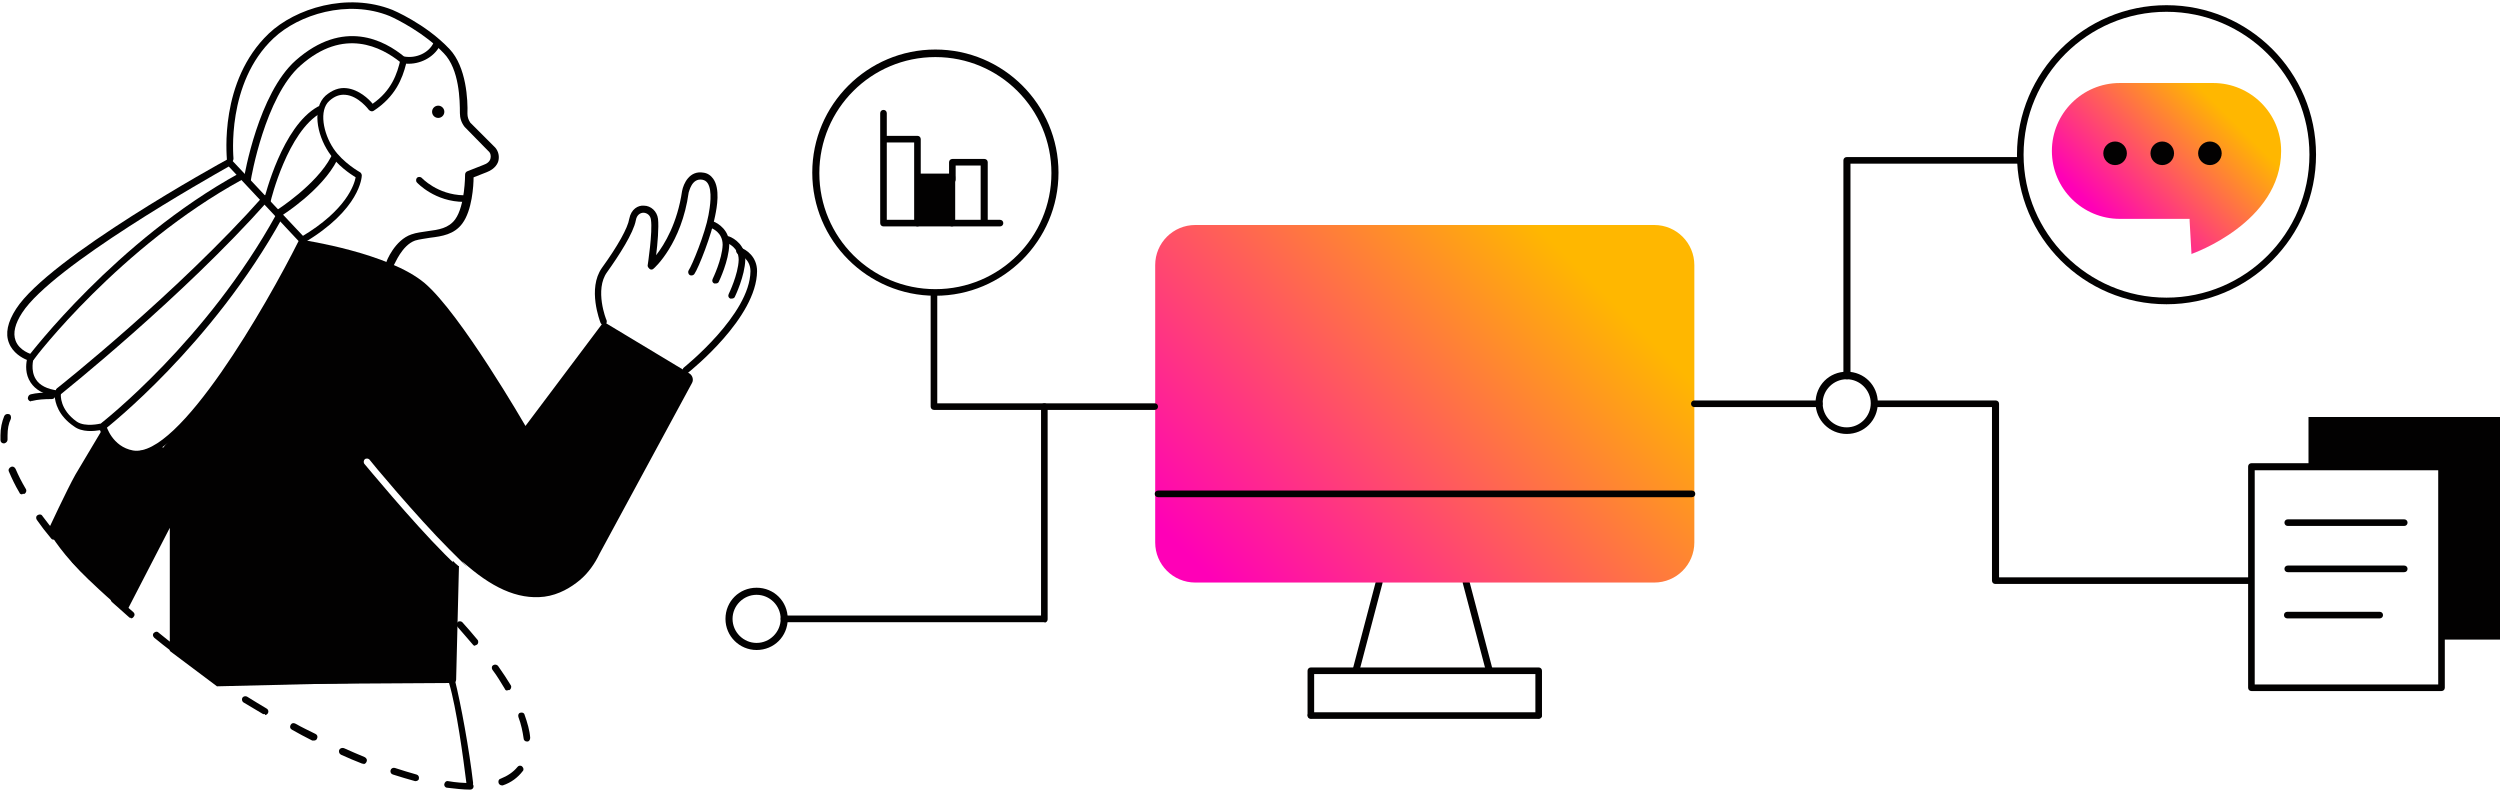 <?xml version="1.0" encoding="UTF-8"?>
<svg id="Layer_1" xmlns="http://www.w3.org/2000/svg" xmlns:xlink="http://www.w3.org/1999/xlink" version="1.1" viewBox="0 0 530 168">
  <!-- Generator: Adobe Illustrator 29.8.1, SVG Export Plug-In . SVG Version: 2.1.1 Build 2)  -->
  <defs>
    <style>
      .st0 {
        fill: url(#linear-gradient1);
      }

      .st1 {
        fill: url(#linear-gradient);
      }

      .st2 {
        fill: #020101;
      }
    </style>
    <linearGradient id="linear-gradient" x1="260.9" y1="43.3" x2="332.8" y2="115.2" gradientTransform="translate(0 170) scale(1 -1)" gradientUnits="userSpaceOnUse">
      <stop offset="0" stop-color="#ff00b7"/>
      <stop offset="1" stop-color="#ffb700"/>
    </linearGradient>
    <linearGradient id="linear-gradient1" x1="445.9" y1="123.7" x2="470" y2="147.8" gradientTransform="translate(0 170) scale(1 -1)" gradientUnits="userSpaceOnUse">
      <stop offset="0" stop-color="#ff00b7"/>
      <stop offset="1" stop-color="#ffb700"/>
    </linearGradient>
  </defs>
  <path class="st2" d="M287.5,142.7c0,0-.1,0-.2,0-.4-.1-.6-.5-.5-.9l4.9-18.6c.1-.4.5-.6.9-.5.4.1.6.5.5.9l-4.9,18.6c0,.3-.4.5-.7.5h0Z"/>
  <path class="st2" d="M315.7,142.7c-.3,0-.6-.2-.7-.5l-4.9-18.6c-.1-.4.1-.8.5-.9s.8.1.9.5l4.9,18.6c.1.4-.1.8-.5.9,0,0-.1,0-.2,0h0Z"/>
  <path class="st2" d="M326.2,152.4h-48.3c-.4,0-.7-.3-.7-.7s.3-.7.7-.7h48.3c.4,0,.7.3.7.7s-.3.7-.7.7Z"/>
  <path class="st2" d="M326.2,152.3c-.4,0-.7-.3-.7-.7v-8.7h-46.9v8.7c0,.4-.3.7-.7.7s-.7-.3-.7-.7v-9.4c0-.4.3-.7.7-.7h48.3c.4,0,.7.3.7.7v9.4c0,.4-.3.7-.7.7Z"/>
  <path class="st1" d="M350.7,47.7h-97.3c-4.7,0-8.5,3.8-8.5,8.5v58.8c0,4.7,3.8,8.5,8.5,8.5h97.3c4.7,0,8.5-3.8,8.5-8.5v-58.8c0-4.7-3.8-8.5-8.5-8.5h0Z"/>
  <path class="st2" d="M358.7,105.4h-113.2c-.4,0-.7-.3-.7-.7s.3-.7.7-.7h113.2c.4,0,.7.3.7.7s-.3.7-.7.7Z"/>
  <path class="st2" d="M198.3,62.7c-14.4,0-26.1-11.7-26.1-26.1s11.7-26.1,26.1-26.1,26.1,11.7,26.1,26.1-11.7,26.1-26.1,26.1ZM198.3,12.1c-13.6,0-24.6,11-24.6,24.6s11,24.6,24.6,24.6,24.6-11,24.6-24.6-11-24.6-24.6-24.6Z"/>
  <path class="st2" d="M459.3,64.5c-17.5,0-31.7-14.2-31.7-31.7s14.2-31.7,31.7-31.7,31.7,14.2,31.7,31.7-14.2,31.7-31.7,31.7ZM459.3,2.5c-16.7,0-30.3,13.6-30.3,30.3s13.6,30.3,30.3,30.3,30.3-13.6,30.3-30.3-13.6-30.3-30.3-30.3Z"/>
  <path class="st2" d="M464.6,53.9l7.4-7.8-7.4,7.8Z"/>
  <path class="st0" d="M464.6,53.9l-.4-7.1v-.4h-14.8c-7.9,0-14.4-6.4-14.4-14.4h0c0-7.9,6.4-14.4,14.4-14.4h19.8c7.9,0,14.4,6.4,14.4,14.4h0c0,15.2-18.9,21.8-18.9,21.8h0Z"/>
  <circle class="st2" cx="448.4" cy="32.5" r="2.5"/>
  <circle class="st2" cx="458.4" cy="32.5" r="2.5"/>
  <circle class="st2" cx="468.5" cy="32.5" r="2.5"/>
  <path class="st2" d="M212,48h-24.7c-.4,0-.7-.3-.7-.7v-23.3c0-.4.3-.7.7-.7s.7.3.7.7v22.6h24c.4,0,.7.3.7.7s-.3.7-.7.7Z"/>
  <path class="st2" d="M194.5,48c-.4,0-.7-.3-.7-.7v-17.1h-6.1c-.4,0-.7-.3-.7-.7s.3-.7.7-.7h6.8c.4,0,.7.3.7.7v17.8c0,.4-.3.7-.7.7Z"/>
  <path class="st2" d="M208.6,47.5c-.4,0-.7-.3-.7-.7v-11.7h-5.3v3c0,.4-.3.7-.7.7s-.7-.3-.7-.7v-3.7c0-.4.3-.7.7-.7h6.8c.4,0,.7.3.7.7v12.4c0,.4-.3.7-.7.7h0Z"/>
  <polygon class="st2" points="201.5 46.9 201.5 37.5 194.8 37.5 194.7 47 201.5 46.9"/>
  <path class="st2" d="M201.8,48c-.4,0-.7-.3-.7-.7v-9.1h-6.1c-.4,0-.7-.3-.7-.7s.3-.7.7-.7h6.8c.4,0,.7.3.7.7v9.8c0,.4-.3.7-.7.7Z"/>
  <path class="st2" d="M517.6,146.5h-40.3c-.4,0-.7-.3-.7-.7v-46.9c0-.4.3-.7.7-.7h40.3c.4,0,.7.3.7.7v46.9c0,.4-.3.7-.7.7ZM478,145.1h38.9v-45.4h-38.9v45.4Z"/>
  <polygon class="st2" points="489.4 98.6 489.4 88.4 530 88.4 530 135.6 518.1 135.6 517.9 98.7 489.4 98.6"/>
  <path class="st2" d="M509.7,111.5h-24.7c-.4,0-.7-.3-.7-.7s.3-.7.7-.7h24.7c.4,0,.7.3.7.7s-.3.7-.7.7Z"/>
  <path class="st2" d="M509.7,121.3h-24.7c-.4,0-.7-.3-.7-.7s.3-.7.7-.7h24.7c.4,0,.7.3.7.7s-.3.7-.7.7Z"/>
  <path class="st2" d="M504.5,131.1h-19.6c-.4,0-.7-.3-.7-.7s.3-.7.7-.7h19.6c.4,0,.7.3.7.7s-.3.7-.7.7Z"/>
  <path class="st2" d="M244.9,86.9h-46.9c-.4,0-.7-.3-.7-.7v-24c0-.4.3-.7.7-.7s.7.3.7.7v23.3h46.1c.4,0,.7.3.7.7s-.3.7-.7.7Z"/>
  <path class="st2" d="M477,123.8h-54c-.4,0-.7-.3-.7-.7v-36.8h-24.9c-.4,0-.7-.3-.7-.7s.3-.7.7-.7h25.7c.4,0,.7.3.7.7v36.8h53.2c.4,0,.7.3.7.7s-.3.7-.7.7Z"/>
  <path class="st2" d="M385.7,86.3h-26.5c-.4,0-.7-.3-.7-.7s.3-.7.7-.7h26.5c.4,0,.7.3.7.7s-.3.7-.7.7Z"/>
  <path class="st2" d="M391.5,80.4c-.4,0-.7-.3-.7-.7v-45.7c0-.4.3-.7.7-.7h36.5c.4,0,.7.3.7.7s-.3.7-.7.7h-35.7v45c0,.4-.3.7-.7.7Z"/>
  <path class="st2" d="M391.5,92c-3.6,0-6.6-2.9-6.6-6.6s2.9-6.6,6.6-6.6,6.6,2.9,6.6,6.6-2.9,6.6-6.6,6.6ZM391.5,80.4c-2.8,0-5.1,2.3-5.1,5.1s2.3,5.1,5.1,5.1,5.1-2.3,5.1-5.1-2.3-5.1-5.1-5.1Z"/>
  <path class="st2" d="M160.4,137.8c-3.6,0-6.6-2.9-6.6-6.6s2.9-6.6,6.6-6.6,6.6,2.9,6.6,6.6-2.9,6.6-6.6,6.6ZM160.4,126.1c-2.8,0-5.1,2.3-5.1,5.1s2.3,5.1,5.1,5.1,5.1-2.3,5.1-5.1-2.3-5.1-5.1-5.1Z"/>
  <path class="st2" d="M221.5,131.9h-55.3c-.4,0-.7-.3-.7-.7s.3-.7.7-.7h54.5v-44.3c0-.4.3-.7.7-.7s.7.3.7.7v45.1c0,.4-.3.7-.7.7Z"/>
  <path class="st2" d="M64.2,51.6c-.3,0-.5-.1-.6-.4-.2-.4,0-.8.3-1,9.6-5.7,11.2-11.1,11.5-12.6-1.1-.7-3.9-2.5-5.7-5.3-2.6-3.9-3.5-9.4-.7-12,1.4-1.2,2.9-1.8,4.5-1.6,2.6.3,4.7,2.3,5.5,3.3,4-2.8,5.2-6.3,5.9-9.4,0-.4.4-.6.8-.6h.1c2.5.4,5.1-.8,6.1-2.9.2-.4.6-.5,1-.3s.5.6.3,1c-1.3,2.4-4.2,3.9-7.1,3.7-.8,3.2-2.3,7-6.9,10-.3.2-.7.1-1-.2,0,0-2.2-3-5-3.2-1.2-.1-2.3.3-3.4,1.3-2.2,2-1.3,6.8.9,10.1,2,3,5.6,5,5.6,5,.2.1.4.4.4.7s-.3,7.2-12.3,14.3c-.1,0-.2,0-.4,0h0Z"/>
  <path class="st2" d="M98.4,42.8h0c-6.2,0-9.9-4-10-4.1-.3-.3-.2-.8,0-1,.3-.3.8-.2,1,0,0,0,3.3,3.6,8.9,3.7.4,0,.7.3.7.7,0,.4-.3.7-.7.7h0Z"/>
  <circle class="st2" cx="92.9" cy="23.7" r="1.3"/>
  <path class="st2" d="M28.9,97c-.3,0-.6,0-1,0-4.3-.8-6.1-4.3-6.7-5.8-1.2.2-3.8.5-5.5-.8-3.4-2.3-4-5.1-4.1-6.4-2.4-.4-4.1-1.4-5.1-2.9-1.2-1.8-1-3.8-.8-4.8-1-.4-3-1.5-3.8-3.6-.8-2-.3-4.4,1.5-7.2,7-10.9,43.3-30.9,44.8-31.7.3-.2.7-.1.9.1l15.5,16.5c.2.1.2.3.2.5h0c0,.1,0,.3-.1.4-1.3,2.6-23.1,45.7-36,45.7h0ZM21.8,89.6c.3,0,.6.2.7.5,0,.2,1.3,4.6,5.7,5.4,9.7,1.7,28.4-31,35.1-44.4l-14.8-15.8c-4.4,2.5-37.4,21.1-43.8,31-1.5,2.3-2,4.3-1.4,5.9.8,2.2,3.4,2.9,3.4,2.9.2,0,.4.2.4.4,0,.2.1.4,0,.6,0,0-.7,2.4.5,4.3.8,1.3,2.4,2.1,4.7,2.4.4,0,.7.4.6.8,0,.1-.3,3.2,3.4,5.8,1.8,1.2,5,.4,5,.4,0,0,.1,0,.2,0h0Z"/>
  <path class="st2" d="M82.6,56.5c0,0-.2,0-.3,0-.4-.1-.6-.6-.4-.9,0-.2,1.8-4.7,5.3-5.9,1.1-.4,2.3-.5,3.5-.7,2.3-.3,4.4-.6,5.8-2.5,2.1-2.9,2.1-9.4,2.1-9.5,0-.3.2-.6.5-.7l3.3-1.3c.9-.3,1.5-.8,1.6-1.5.1-.5,0-1.1-.5-1.5l-5-5.1c-.7-.9-1-1.9-1-2.9,0-2.7-.1-9.3-3.4-12.7-4.1-4.3-9.9-7.2-11.5-7.9-8.9-3.6-19.3-.3-24.6,4.7-10.1,9.5-8.5,25.3-8.5,25.5,0,.4-.2.8-.6.8-.4,0-.8-.2-.8-.6,0-.7-1.7-16.6,8.9-26.7,5.6-5.3,16.6-8.8,26.2-5,0,0,7,2.9,12.1,8.3,3.6,3.8,3.9,10.9,3.8,13.7,0,.7.2,1.3.6,1.9l5,5c.8.7,1.2,1.8,1,2.9-.1.7-.7,1.9-2.5,2.6l-2.8,1.1c0,1.7-.3,7-2.4,9.8-1.7,2.3-4.3,2.7-6.8,3-1.1.2-2.2.3-3.2.6-2.8,1-4.3,5-4.4,5-.1.3-.4.5-.7.5h0Z"/>
  <path class="st2" d="M52.4,38.7s0,0-.1,0c-.4,0-.7-.4-.6-.8.1-.7,3.1-18.1,11-25.1,10.1-8.9,18.8-4.3,23.1-.7.3.3.4.7.1,1-.3.3-.7.4-1,.1-4-3.2-12-7.5-21.2.7-7.5,6.6-10.5,24-10.5,24.2,0,.4-.4.6-.7.6h0Z"/>
  <path class="st2" d="M56.7,43.1c0,0-.1,0-.2,0-.4,0-.6-.5-.5-.9.2-.6,3.8-15.4,11.4-19.6.4-.2.8,0,1,.3.2.4,0,.8-.3,1-7.1,3.9-10.7,18.6-10.7,18.7,0,.3-.4.6-.7.6h0Z"/>
  <path class="st2" d="M59,45.9c-.2,0-.5-.1-.6-.3-.2-.3-.1-.8.2-1,0,0,8.5-5.4,11.6-11.4.2-.4.6-.5,1-.3s.5.6.3,1c-3.2,6.4-11.7,11.8-12.1,12-.1,0-.3.1-.4.1h0Z"/>
  <path class="st2" d="M6.6,76.5c-.2,0-.3,0-.4-.1-.3-.2-.4-.7-.1-1,.2-.2,18.5-24.3,44.5-38.6.4-.2.8,0,1,.3s0,.8-.3,1C25.5,52.2,7.3,75.9,7.2,76.2c-.1.2-.4.3-.6.3h0Z"/>
  <path class="st2" d="M12.6,83.6c-.2,0-.4,0-.6-.3-.3-.3-.2-.8.1-1,.3-.2,25.7-20.4,43.7-40.7.3-.3.7-.3,1,0,.3.3.3.7,0,1-18.1,20.4-43.6,40.7-43.8,40.9-.1.1-.3.2-.4.2h0Z"/>
  <path class="st2" d="M22.1,90.9c-.2,0-.4,0-.6-.3-.2-.3-.2-.8.1-1,.2-.2,22.2-17.3,37-44.2.2-.4.6-.5,1-.3.4.2.5.6.3,1-15,27.2-37.2,44.5-37.4,44.7-.1.1-.3.2-.4.2h0Z"/>
  <path class="st2" d="M99.6,166.8c-.4,0-.7-.3-.7-.6-.7-5.6-2.1-16-3.7-21.4-.1-.4-.2-.8.2-1,.3-.2.9-.2,1,.2,1.3,5.2,3.1,15,3.9,22,0,.4-.2.8-.6.8h0Z"/>
  <path class="st2" d="M128,68.9c-.3,0-.6-.2-.7-.5-.1-.3-2.8-7.2.3-11.6,3.4-4.7,5.5-8.5,5.8-10.4.4-2.1,1.9-2.9,3.1-2.8,1.5,0,2.8,1.2,3,2.8.2,1.8-.1,5.3-.4,7.7,1.8-2.3,4.5-6.8,5.5-13.6.3-1.6,1.6-4.4,4.5-3.9.9.1,1.6.6,2.1,1.3,1.5,2.1.8,6,.4,7.9-.7,3.9-3.5,11-4.4,12.3-.2.3-.7.4-1,.2-.3-.2-.4-.7-.2-1,.7-1,3.5-7.8,4.2-11.7.3-1.6.9-5.2-.2-6.8-.3-.4-.6-.6-1.1-.7-2.3-.4-2.8,2.6-2.9,2.7-1.5,10.8-7.2,16-7.5,16.2-.2.2-.6.2-.8,0s-.4-.4-.4-.7c0,0,1.1-7.2.7-9.7-.1-1-.9-1.5-1.6-1.5-.6,0-1.4.4-1.6,1.6-.5,2.7-3.6,7.5-6.1,11-2.7,3.7-.2,10.1-.1,10.2.1.4,0,.8-.4.9,0,0-.2,0-.3,0h0Z"/>
  <path class="st2" d="M151.7,60.1c-.1,0-.2,0-.3,0-.4-.2-.5-.6-.3-1,0,0,2-4.1,2.1-7.2,0-2.7-2.3-3.5-2.5-3.6-.4-.1-.6-.5-.5-.9s.5-.6.9-.5c1.2.4,3.6,2,3.5,5-.1,3.4-2.1,7.6-2.2,7.8-.1.3-.4.4-.7.4h0Z"/>
  <path class="st2" d="M155.1,63.3c-.1,0-.2,0-.3,0-.4-.2-.5-.6-.3-1,0,0,2-4.1,2.1-7.2,0-2.7-2.3-3.5-2.5-3.6-.4-.1-.6-.5-.5-.9s.5-.6.9-.5c1.2.4,3.6,2,3.5,5-.1,3.4-2.1,7.6-2.2,7.8-.1.3-.4.4-.7.4h0Z"/>
  <path class="st2" d="M145.5,79.2c-.2,0-.4,0-.6-.3-.3-.3-.2-.8.1-1,.1-.1,14-11.2,14.1-20.4,0-2.7-2.4-3.6-2.5-3.6-.4-.1-.6-.5-.5-.9.1-.4.5-.6.9-.5,1.2.4,3.5,1.9,3.5,5-.1,9.9-14,21-14.6,21.5-.1.1-.3.2-.5.2Z"/>
  <path class="st2" d="M128,68.2l-16.6,22.1s-13.8-23.9-21.4-30.3-25.7-9.1-25.7-9.1h0v.4c.1,0,0,0,0,0l-20.6,33.8-8.7,9.3-.4.5-.4-.2-7.1,1.4-5.5-4.9s-4.3,7.2-5.6,9.4c-1.7,3-5.8,11.8-5.8,11.8,0,0,2,3.8,6.8,8.7,5.8,5.8,9.7,8.8,9.7,8.8l9.3-18v26.1l10,7.5,50.1-1.2.6-24.5c-.8-.7-1.6-1.5-2.4-2.3-7-7-16.9-19-17-19.1-.3-.3-.2-.8,0-1,.3-.3.8-.2,1,0,0,.1,10,12.1,16.9,19s2,1.9,2.9,2.7c0,0,0,0,0,0,5.9,5.3,11.5,8.1,17.3,7.4,3.1-.4,5.7-2,7.5-3.5,1.8-1.5,3.2-3.5,4.2-5.6l19.6-36.2c.4-.7.1-1.6-.5-2l-18.1-10.9h0Z"/>
  <path class="st2" d="M99.7,167.4h0c-1.5,0-3.2-.2-4.9-.4-.4,0-.7-.4-.6-.8s.4-.7.8-.6c1.7.3,3.3.4,4.7.4.4,0,.7.3.7.7,0,.4-.3.7-.7.7h0ZM106.4,166.5c-.3,0-.6-.2-.7-.5-.1-.4,0-.8.4-.9,1.5-.6,2.7-1.4,3.6-2.5.2-.3.7-.4,1-.1s.4.7.1,1c-1,1.3-2.4,2.4-4.2,3,0,0-.2,0-.3,0ZM88.2,165.6c0,0-.1,0-.2,0-1.5-.4-3.1-.9-4.7-1.4-.4-.1-.6-.5-.5-.9.1-.4.5-.6.9-.5,1.6.5,3.1,1,4.6,1.4.4.1.6.5.5.9,0,.3-.4.5-.7.5h0ZM77.1,161.9c0,0-.2,0-.3,0-1.5-.6-3-1.2-4.5-1.9-.4-.2-.5-.6-.4-1,.2-.4.6-.5,1-.4,1.5.7,3,1.3,4.4,1.9.4.2.6.6.4,1-.1.3-.4.5-.7.5h0ZM111.7,157.2c-.4,0-.7-.3-.7-.7-.2-1.4-.5-2.9-1.1-4.5-.1-.4,0-.8.4-.9.4-.1.8,0,.9.4.6,1.7,1.1,3.4,1.2,4.9,0,.4-.2.8-.6.8h0ZM66.5,157c-.1,0-.2,0-.3,0-1.4-.7-2.9-1.5-4.3-2.3-.4-.2-.5-.6-.3-1,.2-.4.6-.5,1-.3,1.4.8,2.9,1.5,4.3,2.2.4.2.5.6.3,1-.1.3-.4.4-.7.4h0ZM56.2,151.4c-.1,0-.3,0-.4,0-1.4-.8-2.8-1.7-4.2-2.5-.3-.2-.4-.7-.2-1s.7-.4,1-.2c1.4.9,2.8,1.7,4.1,2.5.4.2.5.7.3,1-.1.2-.4.4-.6.4h0ZM107.6,146.4c-.3,0-.5-.1-.6-.4-.8-1.3-1.6-2.7-2.6-4-.2-.3-.2-.8.2-1,.3-.2.8-.1,1,.2,1,1.4,1.9,2.8,2.7,4.1.2.4,0,.8-.3,1-.1,0-.2,0-.4,0h0ZM46.4,145.1c-.1,0-.3,0-.4-.1-.8-.5-1.6-1.1-2.4-1.7-.5-.4-1.1-.7-1.6-1.1-.3-.2-.4-.7-.2-1s.7-.4,1-.2c.5.4,1,.7,1.6,1.1.8.6,1.6,1.1,2.4,1.7.3.2.4.7.2,1-.1.2-.4.3-.6.3h0ZM36.9,138.3c-.2,0-.3,0-.4-.1-1.3-1-2.6-2-3.8-3-.3-.3-.4-.7-.1-1,.3-.3.7-.4,1-.1,1.2,1,2.5,2,3.8,3,.3.2.4.7.1,1-.1.2-.4.3-.6.3h0ZM100.8,136.9c-.2,0-.4,0-.6-.3-1-1.2-2.1-2.4-3.2-3.7-.3-.3-.2-.8,0-1,.3-.3.8-.2,1,0,1.1,1.2,2.2,2.5,3.2,3.7.3.3.2.8,0,1-.1.1-.3.2-.5.2h0ZM27.8,131c-.2,0-.3,0-.5-.2-1.2-1.1-2.5-2.2-3.6-3.2-.3-.3-.3-.7,0-1s.7-.3,1,0c1.2,1.1,2.4,2.2,3.6,3.2.3.3.3.7,0,1-.1.2-.4.3-.6.3h0ZM92.9,128.3c-.2,0-.4,0-.5-.2-1.1-1.1-2.3-2.2-3.5-3.4-.3-.3-.3-.7,0-1,.3-.3.7-.3,1,0,1.2,1.1,2.4,2.3,3.5,3.4.3.3.3.7,0,1s-.3.2-.5.2h0ZM19.3,123c-.2,0-.4,0-.5-.2-1.2-1.2-2.3-2.4-3.4-3.5-.3-.3-.3-.8,0-1s.8-.3,1,0c1.1,1.1,2.2,2.3,3.4,3.5.3.3.3.7,0,1-.1.1-.3.2-.5.2h0ZM11.4,114.4c-.2,0-.4,0-.6-.3-1.1-1.3-2.1-2.6-3-3.9-.2-.3-.2-.8.2-1,.3-.2.8-.2,1,.2.9,1.2,1.9,2.5,3,3.8.3.3.2.8-.1,1-.1.1-.3.2-.5.2h0ZM4.7,104.8c-.3,0-.5-.1-.6-.4-.9-1.5-1.6-3-2.2-4.4-.2-.4,0-.8.4-1s.8,0,1,.4c.6,1.4,1.3,2.8,2.2,4.3.2.4,0,.8-.3,1-.1,0-.2,0-.4,0ZM.8,94c-.4,0-.7-.3-.7-.7,0-.4,0-.7,0-1,0-1.5.3-2.9.8-4.1.2-.4.6-.5,1-.4s.5.6.4,1c-.5,1-.7,2.2-.7,3.5s0,.6,0,.9c0,.4-.3.7-.7.8h0ZM6.6,85.1c-.3,0-.6-.2-.7-.6,0-.4.2-.8.6-.9,1.2-.3,2.7-.4,4.5-.4s.7.3.7.7-.3.7-.7.7c-1.7,0-3,.1-4.2.4,0,0-.1,0-.2,0h0Z"/>
  <path class="st2" d="M97.5,118.3v-.9c0-.4-.3-.7-.7-.7h0c-.3,0-.5.2-.6.4.5.4.9.9,1.3,1.3Z"/>
  <path class="st2" d="M97.2,120c-.4-.3-.8-.7-1.2-1.1l-.6,24.5-49.2.3c-.4,0-.7.3-.7.7s.3.7.7.7h0l48.8-.3h1c.4,0,.7-.3.7-.7l.6-24.1c0,0-.2,0-.3-.1h0Z"/>
</svg>